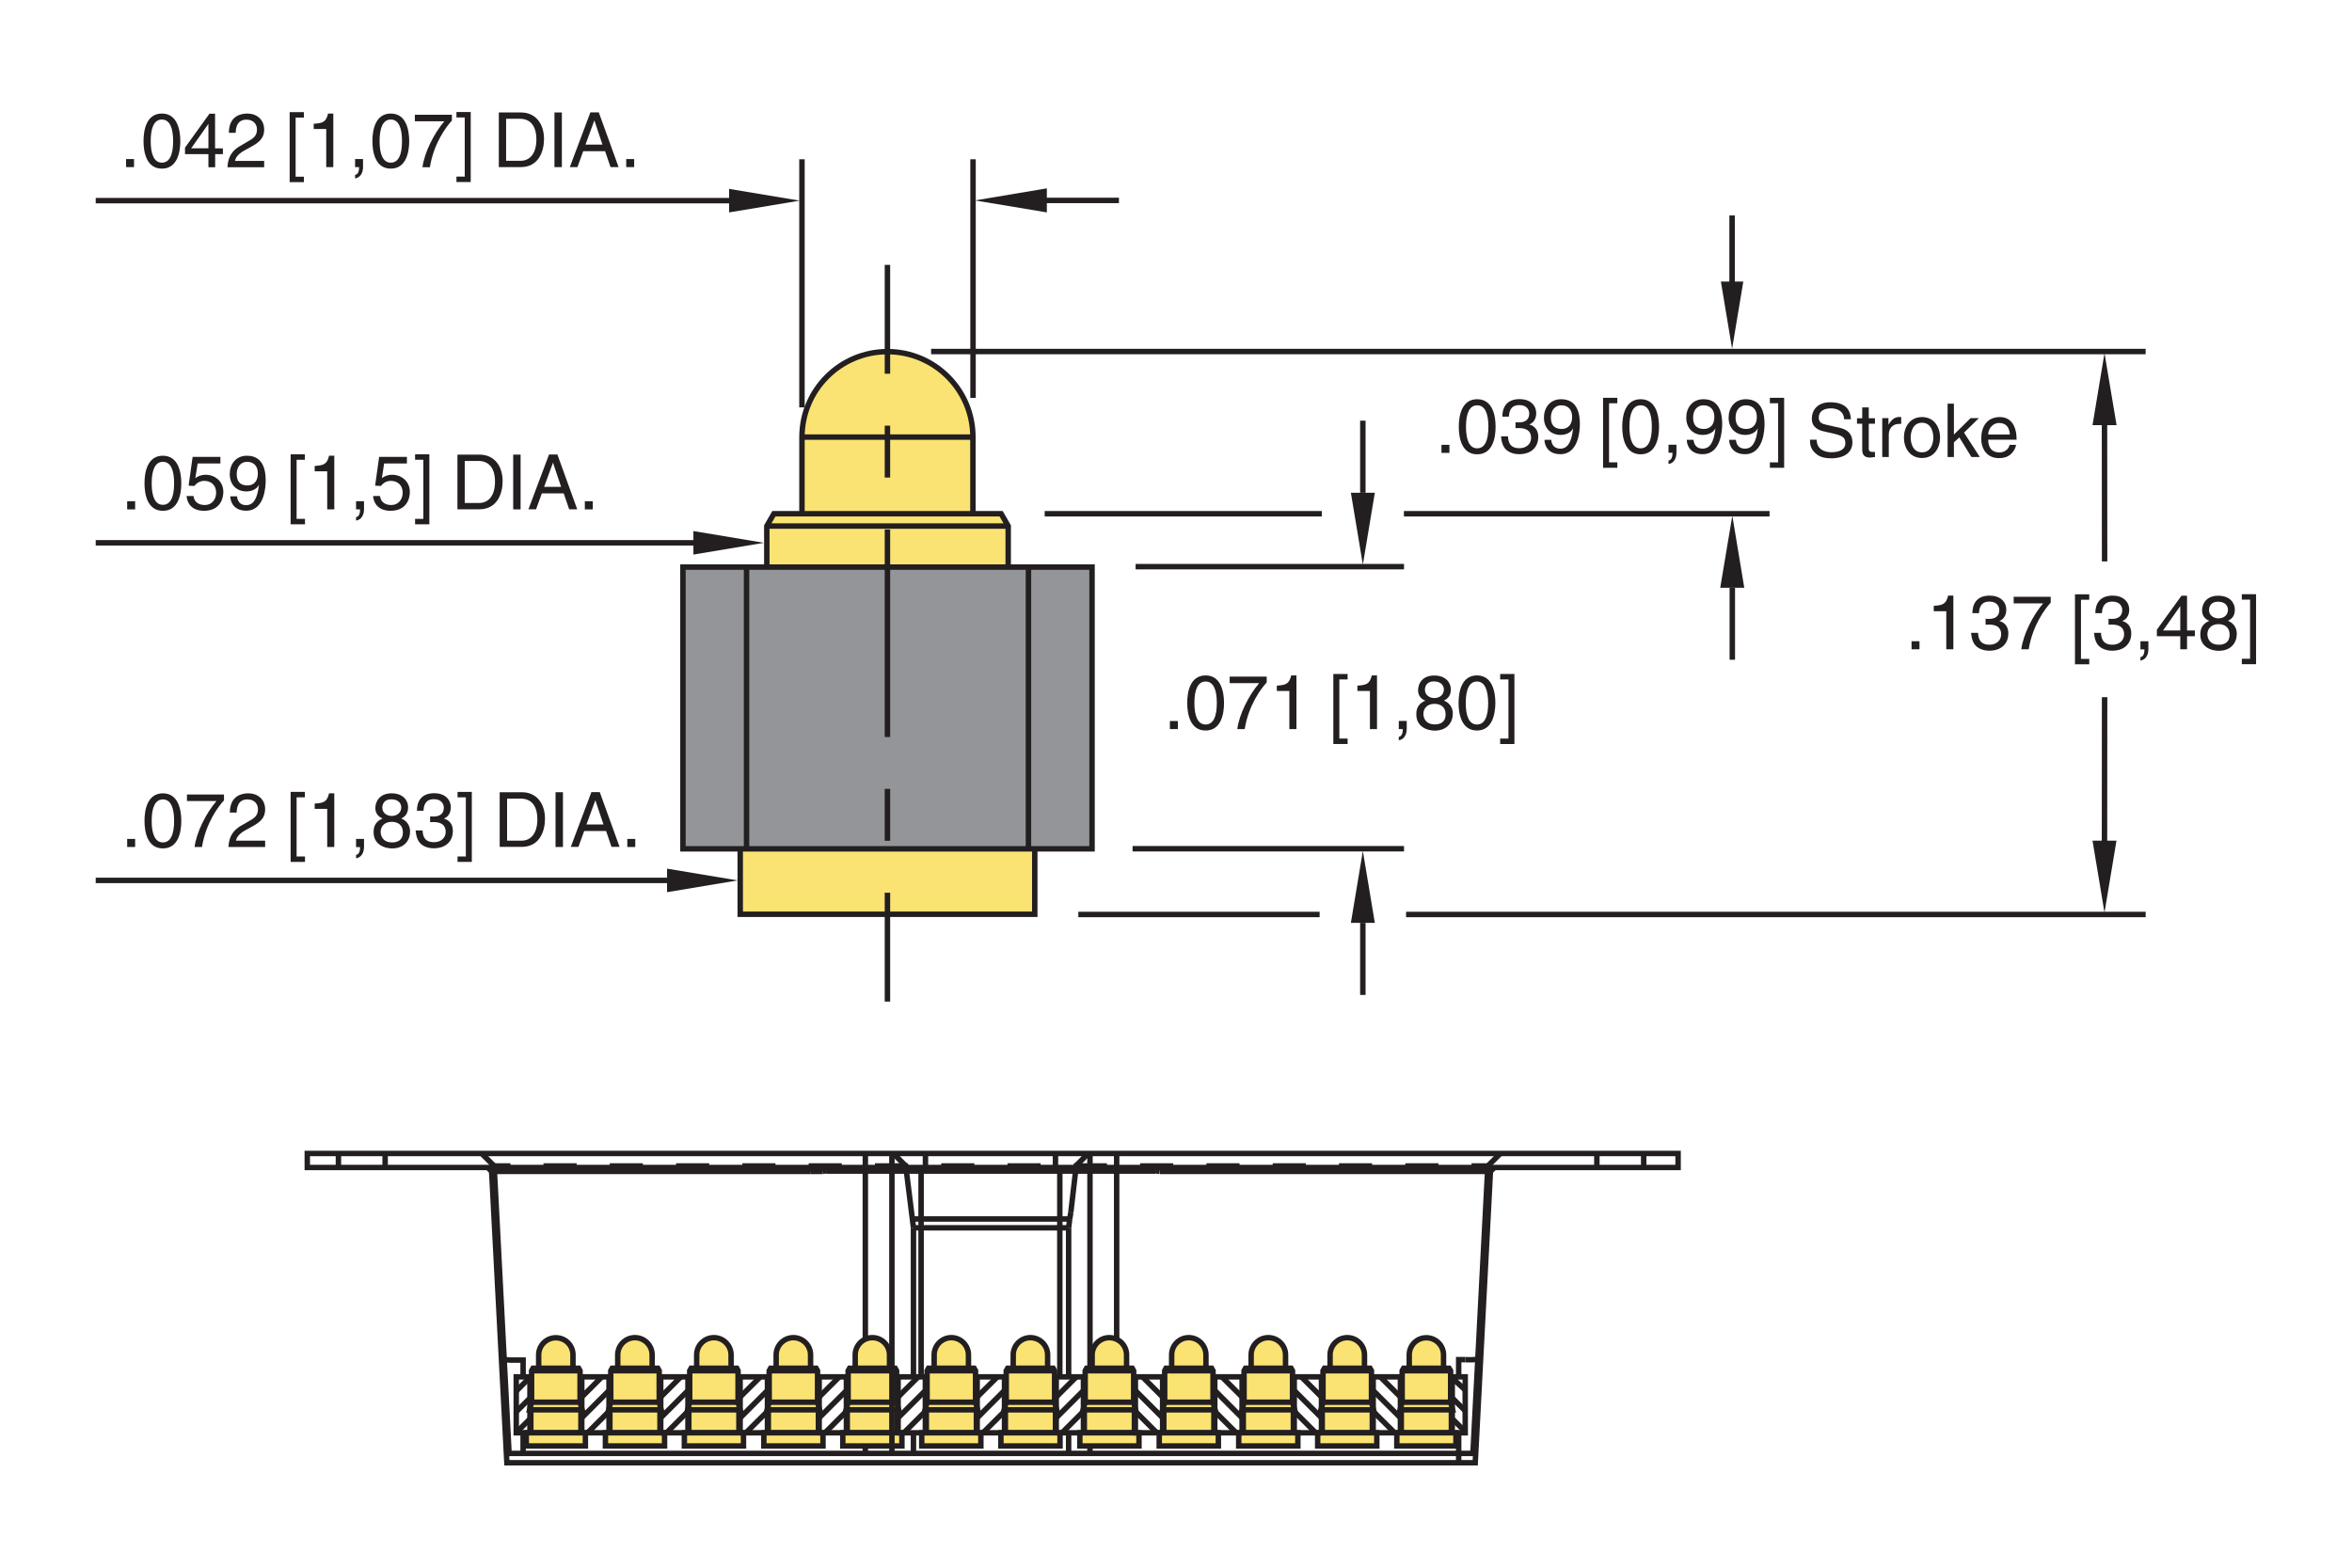 <?xml version="1.0" encoding="utf-8"?>
<!-- Generator: Adobe Illustrator 15.1.0, SVG Export Plug-In  -->
<!DOCTYPE svg PUBLIC "-//W3C//DTD SVG 1.1//EN" "http://www.w3.org/Graphics/SVG/1.1/DTD/svg11.dtd">
<svg version="1.1"
	 xmlns="http://www.w3.org/2000/svg" xmlns:xlink="http://www.w3.org/1999/xlink" xmlns:a="http://ns.adobe.com/AdobeSVGViewerExtensions/3.0/"
	 x="0px" y="0px" width="216px" height="144px" viewBox="-8.79 -9.34 216 144" style="enable-background:new -8.79 -9.34 216 144;"
	 xml:space="preserve">
<style type="text/css">
<![CDATA[
	.st0{fill:#939598;stroke:#231F20;stroke-width:0.5;stroke-miterlimit:500;}
	.st1{fill-rule:evenodd;clip-rule:evenodd;fill:none;stroke:#231F20;stroke-width:0.5;stroke-miterlimit:10;}
	.st2{font-size:7.002;}
	.st3{fill:#FAE373;stroke:#231F20;stroke-width:0.5;stroke-miterlimit:10;}
	.st4{fill:#231F20;}
	.st5{fill:none;stroke:#231F20;stroke-width:0.5;stroke-miterlimit:10;}
	.st6{font-size:6.826;}
	.st7{font-size:5;}
	.st8{font-size:7;}
	.st9{fill:none;stroke:#231F20;stroke-width:0.5;stroke-miterlimit:500;stroke-dasharray:19.068,4.767,4.767,4.767;}
	.st10{fill:none;stroke:#231F20;stroke-width:0.25;stroke-miterlimit:10;}
	.st11{fill:none;stroke:#231F20;stroke-width:0.5;stroke-miterlimit:500;stroke-dasharray:4.767,4.767;}
	.st12{font-size:5.601;}
	.st13{font-family:'Helvetica';}
	.st14{fill:none;stroke:#231F20;stroke-width:0.5;stroke-miterlimit:10;stroke-dasharray:1.427,0.713;}
	.st15{fill:none;stroke:#231F20;stroke-width:0.5;stroke-miterlimit:10;stroke-dasharray:3.044,3.044;}
	.st16{fill:none;stroke:#231F20;stroke-width:0.5;stroke-miterlimit:500;}
]]>
</style>
<defs>
</defs>
<path class="st5" d="M19.43,97.9c2.37,0,4.84,0,7.41,0c1.28,0,2.59,0,3.93,0c1.33,0,2.7,0,4.07,0c2.74,0,5.5,0,8.26,0
	c1.38,0,2.77,0,4.16,0c1.39,0,2.78,0,4.15,0c5.49,0,10.8,0,16.05,0c5.25,0,10.42,0,15.61,0c5.19,0,10.38,0,15.7,0
	c2.66,0,5.35,0,8.09,0s5.49,0,8.26,0c1.38,0,2.76,0,4.15,0c1.39,0,2.78,0,4.16,0c2.75,0,5.4,0,7.96,0c1.28,0,2.54,0,3.78,0
	s2.45,0,3.61,0c2.33,0,4.49,0,6.54,0v-1.29c-2.05,0-4.22,0-6.54,0c-1.16,0-2.37,0-3.61,0s-2.49,0-3.78,0c-2.56,0-5.22,0-7.96,0
	c-1.37,0-2.77,0-4.16,0c-1.39,0-2.77,0-4.15,0c-2.76,0-5.52,0-8.26,0s-5.43,0-8.09,0c-5.32,0-10.52,0-15.7,0
	c-5.19,0-10.36,0-15.61,0c-5.25,0-10.56,0-16.05,0c-1.37,0-2.76,0-4.15,0c-1.39,0-2.78,0-4.16,0c-2.77,0-5.52,0-8.26,0
	c-1.37,0-2.74,0-4.07,0c-1.33,0-2.64,0-3.93,0c-2.57,0-5.03,0-7.41,0V97.9z"/>
<line class="st5" x1="67.1" y1="98.23" x2="97.34" y2="98.23"/>
<line class="st5" x1="65.67" y1="98.26" x2="65.67" y2="97.9"/>
<line class="st5" x1="67.39" y1="97.9" x2="67.1" y2="98.19"/>
<path class="st5" d="M66.73,98.26c0.22-0.03,0.35-0.05,0.37-0.07"/>
<path class="st5" d="M65.67,98.26c0.04,0,0.09,0,0.13,0c0.04,0,0.09,0,0.13,0c0.04,0,0.09,0,0.13,0s0.08,0,0.13,0
	c0.04,0,0.08,0,0.12,0c0.04,0,0.08,0,0.11,0c0.04,0,0.07,0,0.11,0c0.03,0,0.07,0,0.1,0c0.03,0,0.06,0,0.09,0c0,0,0,0,0.01,0"/>
<line class="st5" x1="97.34" y1="98.19" x2="97.06" y2="97.9"/>
<line class="st5" x1="98.77" y1="97.9" x2="98.77" y2="98.26"/>
<path class="st5" d="M97.72,98.26C97.72,98.26,97.72,98.26,97.72,98.26c0.03,0,0.06,0,0.1,0s0.06,0,0.1,0c0.04,0,0.07,0,0.11,0
	c0.04,0,0.07,0,0.11,0c0.04,0,0.08,0,0.12,0c0.04,0,0.09,0,0.13,0c0.04,0,0.08,0,0.13,0c0.04,0,0.09,0,0.13,0c0.04,0,0.09,0,0.13,0"
	/>
<path class="st5" d="M97.34,98.19c0.02,0.02,0.15,0.04,0.37,0.07"/>
<line class="st5" x1="98.77" y1="98.26" x2="128.09" y2="98.26"/>
<line class="st5" x1="36.36" y1="98.26" x2="65.67" y2="98.26"/>
<path class="st5" d="M125.77,115.55c0.07,0,0.14,0.01,0.21,0.01c0.07,0,0.14,0,0.2,0c0.06,0,0.13,0,0.19,0
	c0.06,0,0.13-0.01,0.18-0.01c0.11-0.01,0.22-0.02,0.31-0.03c0.09-0.02,0.16-0.03,0.21-0.05c0.06-0.02,0.09-0.04,0.1-0.07
	c0-0.01,0-0.02,0.01-0.03"/>
<path class="st5" d="M38.67,115.58c-0.07,0.01-0.14,0.01-0.21,0.01c-0.07,0-0.14,0-0.2,0c-0.06,0-0.13,0-0.19,0s-0.12,0-0.18-0.01
	c-0.12-0.01-0.22-0.02-0.31-0.03c-0.09-0.01-0.16-0.03-0.22-0.05c-0.06-0.02-0.09-0.04-0.1-0.07c0-0.01-0.01-0.02-0.01-0.02"/>
<polyline class="st5" points="39.25,117.17 39.25,115.59 38.63,115.59 "/>
<line class="st5" x1="91.31" y1="124.16" x2="91.31" y2="96.61"/>
<polyline class="st5" points="36.36,98.26 37.76,125.02 126.69,125.02 127.19,115.37 128.09,98.2 "/>
<line class="st5" x1="35.44" y1="96.61" x2="36.59" y2="97.76"/>
<g>
	<g>
		<line class="st5" x1="127.85" y1="97.76" x2="126.35" y2="97.76"/>
		<line class="st15" x1="123.31" y1="97.76" x2="39.61" y2="97.76"/>
		<line class="st5" x1="38.09" y1="97.76" x2="36.59" y2="97.76"/>
	</g>
</g>
<polyline class="st5" points="36.59,97.76 37.96,124.16 126.48,124.16 127.85,97.76 129,96.61 "/>
<line class="st5" x1="137.86" y1="96.61" x2="137.86" y2="97.9"/>
<line class="st5" x1="142.16" y1="97.9" x2="142.16" y2="96.61"/>
<line class="st5" x1="22.29" y1="96.61" x2="22.29" y2="97.9"/>
<line class="st5" x1="26.58" y1="97.9" x2="26.58" y2="96.61"/>
<line class="st5" x1="36.36" y1="98.26" x2="36.01" y2="97.91"/>
<line class="st5" x1="128.09" y1="98.26" x2="128.46" y2="97.89"/>
<polyline class="st5" points="75.1,103.44 89.35,103.44 75.8,103.44 "/>
<line class="st5" x1="93.76" y1="114.17" x2="93.76" y2="96.61"/>
<line class="st5" x1="89.35" y1="117.13" x2="89.35" y2="103.44"/>
<line class="st5" x1="75.1" y1="103.44" x2="75.1" y2="117.14"/>
<line class="st5" x1="70.68" y1="96.61" x2="70.68" y2="124.16"/>
<line class="st5" x1="76.2" y1="96.61" x2="76.2" y2="97.72"/>
<line class="st5" x1="88.14" y1="96.61" x2="88.14" y2="97.72"/>
<line class="st5" x1="89.35" y1="102.63" x2="89.45" y2="102.63"/>
<line class="st5" x1="75" y1="102.63" x2="89.45" y2="102.63"/>
<polyline class="st5" points="89.55,102.03 90.05,97.72 91.15,96.61 "/>
<line class="st5" x1="89.45" y1="102.63" x2="89.55" y2="102.03"/>
<line class="st5" x1="89.35" y1="103.44" x2="89.45" y2="102.63"/>
<line class="st5" x1="88.54" y1="117.14" x2="88.54" y2="103.54"/>
<line class="st5" x1="75.8" y1="117.13" x2="75.8" y2="103.54"/>
<polyline class="st5" points="88.54,102.63 88.54,102.63 88.54,102.73 88.54,102.84 88.54,102.93 88.54,103.04 88.54,103.14 
	88.54,103.34 88.54,103.54 "/>
<polyline class="st5" points="75.8,103.54 75.8,103.34 75.8,103.14 75.8,103.04 75.8,102.93 75.8,102.84 75.8,102.73 75.8,102.63 
	"/>
<line class="st5" x1="88.54" y1="97.92" x2="88.54" y2="102.63"/>
<line class="st5" x1="75.8" y1="102.63" x2="75.8" y2="97.92"/>
<polyline class="st5" points="73.26,96.62 74.39,97.76 75.1,103.44 "/>
<polyline class="st5" points="44.64,122.27 44.64,117.13 47.14,117.13 47.14,122.27 44.64,122.27 "/>
<path class="st3" d="M43.83,116.34v-1.23c0-0.87-0.7-1.57-1.57-1.57c-0.87,0-1.58,0.71-1.58,1.57v1.23"/>
<rect x="38.62" y="117.13" class="st5" width="1.26" height="5.14"/>
<polyline class="st3" points="44.56,120.16 44.56,122.27 39.96,122.27 39.96,120.16 "/>
<polygon class="st3" points="44.67,120.16 39.85,120.16 40.03,119.46 40.03,116.57 40.16,116.34 44.35,116.34 44.35,116.34 
	44.48,116.57 44.48,119.46 "/>
<line class="st5" x1="40.03" y1="116.57" x2="44.48" y2="116.57"/>
<line class="st5" x1="40.03" y1="119.46" x2="44.48" y2="119.46"/>
<path class="st3" d="M51.1,116.34v-1.23c0-0.87-0.71-1.58-1.58-1.58c-0.87,0-1.58,0.71-1.58,1.58v1.23"/>
<polyline class="st3" points="51.82,120.16 51.82,122.27 47.22,122.27 47.22,120.16 "/>
<polygon class="st3" points="51.93,120.16 47.11,120.16 47.3,119.46 47.3,116.57 47.43,116.34 51.61,116.34 51.62,116.34 
	51.75,116.57 51.75,119.46 "/>
<line class="st5" x1="47.3" y1="116.57" x2="51.75" y2="116.57"/>
<line class="st5" x1="47.3" y1="119.46" x2="51.75" y2="119.46"/>
<line class="st5" x1="38.61" y1="122.26" x2="39.88" y2="121"/>
<line class="st5" x1="45.14" y1="122.3" x2="47.11" y2="120.33"/>
<rect x="39.54" y="122.27" class="st3" width="5.43" height="1.21"/>
<rect x="46.81" y="122.27" class="st3" width="5.43" height="1.21"/>
<line class="st5" x1="44.66" y1="120.87" x2="47.15" y2="118.38"/>
<line class="st5" x1="44.64" y1="118.98" x2="46.49" y2="117.13"/>
<polyline class="st5" points="51.89,122.27 51.89,117.13 54.39,117.13 54.39,122.27 51.89,122.27 "/>
<path class="st3" d="M58.35,116.34v-1.23c0-0.87-0.71-1.58-1.58-1.58c-0.87,0-1.58,0.71-1.58,1.58v1.23"/>
<polyline class="st3" points="59.07,120.16 59.07,122.27 54.47,122.27 54.47,120.16 "/>
<polygon class="st3" points="59.18,120.16 54.36,120.16 54.55,119.46 54.55,116.57 54.68,116.34 58.86,116.34 58.87,116.34 
	58.99,116.57 58.99,119.46 "/>
<line class="st5" x1="54.55" y1="116.57" x2="58.99" y2="116.57"/>
<line class="st5" x1="54.55" y1="119.46" x2="58.99" y2="119.46"/>
<line class="st5" x1="52.43" y1="122.26" x2="54.39" y2="120.3"/>
<rect x="54.06" y="122.27" class="st3" width="5.43" height="1.21"/>
<line class="st5" x1="51.9" y1="120.88" x2="54.4" y2="118.38"/>
<line class="st5" x1="51.89" y1="118.98" x2="53.74" y2="117.13"/>
<polyline class="st5" points="59.18,122.27 59.18,117.13 61.69,117.13 61.69,122.27 59.18,122.27 "/>
<path class="st3" d="M65.65,116.34v-1.23c0-0.87-0.71-1.58-1.58-1.58c-0.87,0-1.58,0.71-1.58,1.58v1.23"/>
<polyline class="st3" points="66.37,120.16 66.37,122.27 61.77,122.27 61.77,120.16 "/>
<polygon class="st3" points="66.48,120.16 61.66,120.16 61.85,119.46 61.85,116.57 61.98,116.34 66.16,116.34 66.16,116.34 
	66.29,116.57 66.29,119.46 "/>
<line class="st5" x1="61.85" y1="116.57" x2="66.29" y2="116.57"/>
<line class="st5" x1="61.85" y1="119.46" x2="66.29" y2="119.46"/>
<line class="st5" x1="59.72" y1="122.26" x2="61.69" y2="120.3"/>
<rect x="61.36" y="122.27" class="st3" width="5.43" height="1.21"/>
<line class="st5" x1="59.2" y1="120.88" x2="61.69" y2="118.38"/>
<line class="st5" x1="59.18" y1="118.98" x2="61.04" y2="117.13"/>
<polyline class="st5" points="66.44,122.27 66.44,117.13 68.94,117.13 68.94,122.27 66.44,122.27 "/>
<path class="st3" d="M72.9,116.34v-1.23c0-0.87-0.7-1.58-1.57-1.58c-0.87,0-1.58,0.71-1.58,1.58v1.23"/>
<polyline class="st3" points="73.62,120.16 73.62,122.27 69.02,122.27 69.02,120.16 "/>
<polygon class="st3" points="73.74,120.16 68.91,120.16 69.1,119.46 69.1,116.57 69.23,116.34 73.41,116.34 73.42,116.34 
	73.55,116.57 73.55,119.46 "/>
<line class="st5" x1="69.1" y1="116.57" x2="73.55" y2="116.57"/>
<line class="st5" x1="69.1" y1="119.46" x2="73.55" y2="119.46"/>
<line class="st5" x1="66.98" y1="122.26" x2="68.94" y2="120.3"/>
<rect x="68.61" y="122.27" class="st3" width="5.43" height="1.21"/>
<line class="st5" x1="66.45" y1="120.88" x2="68.95" y2="118.38"/>
<line class="st5" x1="66.44" y1="118.98" x2="68.29" y2="117.13"/>
<polyline class="st5" points="73.69,122.27 73.69,117.13 76.19,117.13 76.19,122.27 73.69,122.27 "/>
<path class="st3" d="M80.15,116.34v-1.23c0-0.87-0.71-1.58-1.57-1.58c-0.87,0-1.58,0.71-1.58,1.58v1.23"/>
<polyline class="st3" points="80.88,120.16 80.88,122.27 76.28,122.27 76.28,120.16 "/>
<polygon class="st3" points="80.99,120.16 76.17,120.16 76.35,119.46 76.35,116.57 76.48,116.34 80.67,116.34 80.67,116.34 
	80.8,116.57 80.8,119.46 "/>
<line class="st5" x1="76.35" y1="116.57" x2="80.8" y2="116.57"/>
<line class="st5" x1="76.35" y1="119.46" x2="80.8" y2="119.46"/>
<line class="st5" x1="74.23" y1="122.26" x2="76.19" y2="120.3"/>
<rect x="75.86" y="122.27" class="st3" width="5.43" height="1.21"/>
<line class="st5" x1="73.7" y1="120.88" x2="76.2" y2="118.38"/>
<line class="st5" x1="73.69" y1="118.98" x2="75.54" y2="117.13"/>
<polyline class="st5" points="80.95,122.27 80.95,117.13 83.46,117.13 83.46,122.27 80.95,122.27 "/>
<path class="st3" d="M87.42,116.34v-1.23c0-0.87-0.71-1.58-1.58-1.58c-0.87,0-1.58,0.71-1.58,1.58v1.23"/>
<polyline class="st3" points="88.14,120.16 88.14,122.27 83.54,122.27 83.54,120.16 "/>
<polygon class="st3" points="88.25,120.16 83.43,120.16 83.62,119.46 83.62,116.57 83.75,116.34 87.93,116.34 87.93,116.34 
	88.06,116.57 88.06,119.46 "/>
<line class="st5" x1="83.62" y1="116.57" x2="88.06" y2="116.57"/>
<line class="st5" x1="83.62" y1="119.46" x2="88.06" y2="119.46"/>
<line class="st5" x1="81.49" y1="122.26" x2="83.46" y2="120.3"/>
<rect x="83.13" y="122.27" class="st3" width="5.43" height="1.21"/>
<line class="st5" x1="80.97" y1="120.88" x2="83.46" y2="118.38"/>
<line class="st5" x1="80.95" y1="118.98" x2="82.81" y2="117.13"/>
<polyline class="st5" points="88.21,122.27 88.21,117.13 90.71,117.13 90.71,122.27 88.21,122.27 "/>
<path class="st3" d="M94.67,116.34v-1.23c0-0.87-0.71-1.58-1.58-1.58c-0.87,0-1.58,0.71-1.58,1.58v1.23"/>
<polyline class="st3" points="95.39,120.16 95.39,122.27 90.79,122.27 90.79,120.16 "/>
<polygon class="st3" points="95.5,120.16 90.68,120.16 90.87,119.46 90.87,116.57 91,116.34 95.18,116.34 95.19,116.34 
	95.32,116.57 95.32,119.46 "/>
<line class="st5" x1="90.87" y1="116.57" x2="95.32" y2="116.57"/>
<line class="st5" x1="90.87" y1="119.46" x2="95.32" y2="119.46"/>
<line class="st5" x1="88.75" y1="122.26" x2="90.71" y2="120.3"/>
<rect x="90.38" y="122.27" class="st3" width="5.43" height="1.21"/>
<line class="st5" x1="88.22" y1="120.88" x2="90.72" y2="118.38"/>
<line class="st5" x1="88.21" y1="118.98" x2="90.06" y2="117.13"/>
<polyline class="st5" points="119.82,122.27 119.82,117.13 117.32,117.13 117.32,122.27 119.82,122.27 "/>
<path class="st3" d="M120.63,116.34v-1.23c0-0.87,0.7-1.57,1.57-1.57c0.87,0,1.58,0.71,1.58,1.57v1.23"/>
<rect x="124.58" y="117.13" class="st5" width="1.19" height="5.14"/>
<polyline class="st3" points="119.9,120.16 119.9,122.27 124.5,122.27 124.5,120.16 "/>
<polygon class="st3" points="119.79,120.16 124.61,120.16 124.43,119.46 124.43,116.57 124.29,116.34 120.11,116.34 120.11,116.34 
	119.98,116.57 119.98,119.46 "/>
<line class="st5" x1="124.43" y1="116.57" x2="119.98" y2="116.57"/>
<line class="st5" x1="124.43" y1="119.46" x2="119.98" y2="119.46"/>
<path class="st3" d="M113.36,116.34v-1.23c0-0.87,0.71-1.58,1.58-1.58c0.87,0,1.58,0.71,1.58,1.58v1.23"/>
<polyline class="st3" points="112.64,120.16 112.64,122.27 117.24,122.27 117.24,120.16 "/>
<polygon class="st3" points="112.52,120.16 117.35,120.16 117.16,119.46 117.16,116.57 117.03,116.34 112.85,116.34 112.84,116.34 
	112.71,116.57 112.71,119.46 "/>
<line class="st5" x1="117.16" y1="116.57" x2="112.71" y2="116.57"/>
<line class="st5" x1="117.16" y1="119.46" x2="112.71" y2="119.46"/>
<line class="st5" x1="125.77" y1="122.16" x2="124.58" y2="120.98"/>
<line class="st5" x1="119.32" y1="122.3" x2="117.34" y2="120.33"/>
<rect x="119.49" y="122.27" class="st3" width="5.43" height="1.21"/>
<rect x="112.22" y="122.27" class="st3" width="5.43" height="1.21"/>
<line class="st5" x1="119.8" y1="120.87" x2="117.31" y2="118.38"/>
<line class="st5" x1="119.82" y1="118.98" x2="117.97" y2="117.13"/>
<polyline class="st5" points="112.57,122.27 112.57,117.13 110.07,117.13 110.07,122.27 112.57,122.27 "/>
<path class="st3" d="M106.11,116.34v-1.23c0-0.87,0.71-1.58,1.58-1.58c0.87,0,1.58,0.71,1.58,1.58v1.23"/>
<polyline class="st3" points="105.39,120.16 105.39,122.27 109.99,122.27 109.99,120.16 "/>
<polygon class="st3" points="105.28,120.16 110.1,120.16 109.91,119.46 109.91,116.57 109.78,116.34 105.6,116.34 105.59,116.34 
	105.46,116.57 105.46,119.46 "/>
<line class="st5" x1="109.91" y1="116.57" x2="105.46" y2="116.57"/>
<line class="st5" x1="109.91" y1="119.46" x2="105.46" y2="119.46"/>
<line class="st5" x1="112.03" y1="122.26" x2="110.07" y2="120.3"/>
<rect x="104.97" y="122.27" class="st3" width="5.43" height="1.21"/>
<line class="st5" x1="112.56" y1="120.88" x2="110.06" y2="118.38"/>
<line class="st5" x1="112.57" y1="118.98" x2="110.72" y2="117.13"/>
<polyline class="st5" points="105.28,122.27 105.28,117.13 102.77,117.13 102.77,122.27 105.28,122.27 "/>
<path class="st3" d="M98.81,116.34v-1.23c0-0.87,0.7-1.58,1.57-1.58c0.87,0,1.58,0.71,1.58,1.58v1.23"/>
<polyline class="st3" points="98.09,120.16 98.09,122.27 102.69,122.27 102.69,120.16 "/>
<polygon class="st3" points="97.98,120.16 102.8,120.16 102.61,119.46 102.61,116.57 102.48,116.34 98.3,116.34 98.29,116.34 
	98.17,116.57 98.17,119.46 "/>
<line class="st5" x1="102.61" y1="116.57" x2="98.17" y2="116.57"/>
<line class="st5" x1="102.61" y1="119.46" x2="98.17" y2="119.46"/>
<line class="st5" x1="104.73" y1="122.26" x2="102.77" y2="120.3"/>
<rect x="97.67" y="122.27" class="st3" width="5.43" height="1.21"/>
<line class="st5" x1="105.26" y1="120.88" x2="102.77" y2="118.38"/>
<line class="st5" x1="105.28" y1="118.98" x2="103.42" y2="117.13"/>
<polyline class="st5" points="97.98,122.27 97.98,117.13 95.48,117.13 95.48,122.27 97.98,122.27 "/>
<line class="st5" x1="97.44" y1="122.26" x2="95.48" y2="120.3"/>
<line class="st5" x1="97.97" y1="120.88" x2="95.47" y2="118.38"/>
<line class="st5" x1="97.98" y1="118.98" x2="96.13" y2="117.13"/>
<line class="st5" x1="125.77" y1="120.25" x2="124.58" y2="119.07"/>
<line class="st5" x1="125.77" y1="118.34" x2="124.58" y2="117.24"/>
<line class="st5" x1="38.63" y1="120.33" x2="39.88" y2="119.09"/>
<line class="st5" x1="38.65" y1="118.41" x2="39.9" y2="117.15"/>
<line class="st5" x1="75.1" y1="122.32" x2="75.1" y2="124.16"/>
<line class="st5" x1="89.35" y1="122.26" x2="89.35" y2="124.16"/>
<line class="st5" x1="39.25" y1="122.26" x2="39.25" y2="124.16"/>
<line class="st5" x1="125.17" y1="125.02" x2="125.17" y2="122.3"/>
<polyline class="st5" points="125.77,115.55 125.17,115.55 125.17,117.13 "/>
<line class="st5" x1="73.12" y1="124.17" x2="73.12" y2="96.62"/>
<path class="st3" d="M64.86,37.85v-7.04c0-4.34,3.52-7.85,7.85-7.85c4.34,0,7.85,3.52,7.85,7.85v7.04"/>
<polyline class="st3" points="86.24,68.62 86.24,74.64 59.19,74.64 59.19,68.62 "/>
<polyline class="st3" points="61.63,42.75 61.63,38.98 62.28,37.85 83.15,37.85 83.8,38.98 83.8,42.75 "/>
<line class="st5" x1="80.57" y1="30.81" x2="64.86" y2="30.81"/>
<line class="st5" x1="83.8" y1="38.98" x2="61.63" y2="38.98"/>
<polygon class="st4" points="87.35,7.96 87.35,10.17 80.74,9.07 "/>
<line class="st5" x1="86.67" y1="9.07" x2="93.97" y2="9.07"/>
<line class="st5" x1="116.37" y1="35.92" x2="116.37" y2="29.3"/>
<polygon class="st4" points="115.27,35.92 117.47,35.92 116.37,42.53 "/>
<line class="st5" x1="116.37" y1="75.43" x2="116.37" y2="82.05"/>
<polygon class="st4" points="115.27,75.43 117.47,75.43 116.37,68.82 "/>
<line class="st5" x1="150.3" y1="44.65" x2="150.3" y2="51.26"/>
<polygon class="st4" points="149.19,44.65 151.4,44.65 150.3,38.03 "/>
<polygon class="st4" points="183.38,29.71 185.59,29.71 184.48,23.09 "/>
<polygon class="st4" points="183.38,67.88 185.58,67.88 184.48,74.49 "/>
<line class="st5" x1="184.49" y1="54.7" x2="184.48" y2="68.21"/>
<line class="st5" x1="184.48" y1="29.03" x2="184.49" y2="42.23"/>
<line class="st5" x1="64.86" y1="28.08" x2="64.86" y2="5.29"/>
<line class="st5" x1="80.57" y1="27.21" x2="80.57" y2="5.29"/>
<line class="st5" x1="76.72" y1="22.95" x2="188.26" y2="22.95"/>
<line class="st5" x1="120.14" y1="37.85" x2="153.72" y2="37.85"/>
<line class="st5" x1="87.15" y1="37.85" x2="112.6" y2="37.85"/>
<line class="st5" x1="95.5" y1="42.71" x2="120.15" y2="42.71"/>
<line class="st5" x1="120.34" y1="74.66" x2="188.26" y2="74.66"/>
<line class="st5" x1="90.24" y1="74.66" x2="112.4" y2="74.66"/>
<line class="st16" x1="95.22" y1="68.62" x2="120.15" y2="68.62"/>
<rect x="53.93" y="42.75" class="st0" width="37.57" height="25.88"/>
<g>
	<g>
		<line class="st16" x1="72.71" y1="82.66" x2="72.71" y2="72.66"/>
		<line class="st11" x1="72.71" y1="67.89" x2="72.71" y2="60.74"/>
		<line class="st9" x1="72.71" y1="58.36" x2="72.71" y2="27.37"/>
		<line class="st16" x1="72.71" y1="24.99" x2="72.71" y2="14.99"/>
	</g>
</g>
<line class="st5" x1="85.66" y1="68.59" x2="85.66" y2="42.71"/>
<line class="st5" x1="59.77" y1="68.62" x2="59.77" y2="42.75"/>
<line class="st5" x1="52.56" y1="71.53" x2="0" y2="71.53"/>
<polygon class="st4" points="52.47,70.45 52.47,72.61 58.95,71.53 "/>
<g>
	<path class="st4" d="M3.62,68.46H2.89v-0.74h0.73V68.46z"/>
	<path class="st4" d="M6.17,68.59c-1.42,0-1.69-1.51-1.69-2.53c0-1.02,0.27-2.53,1.69-2.53c1.41,0,1.69,1.51,1.69,2.53
		C7.86,67.08,7.59,68.59,6.17,68.59z M6.17,64.09c-0.71,0-1.03,0.74-1.03,1.97c0,1.23,0.32,1.98,1.03,1.98
		c0.71,0,1.03-0.74,1.03-1.98C7.2,64.83,6.88,64.09,6.17,64.09z"/>
	<path class="st4" d="M8.38,63.64h3.4v0.54c-0.49,0.51-1.67,2.08-2.02,4.28H9.08c0.17-1.35,1.06-3.12,2.01-4.22H8.38V63.64z"/>
	<path class="st4" d="M12.32,65.3c0-1.6,1.17-1.77,1.7-1.77c0.85,0,1.54,0.55,1.54,1.47c0,0.88-0.58,1.25-1.32,1.65l-0.51,0.28
		c-0.67,0.37-0.82,0.76-0.85,0.95h2.68v0.58h-3.37c0.04-1.02,0.5-1.57,1.16-1.96L14,66.13c0.52-0.3,0.9-0.5,0.9-1.15
		c0-0.39-0.25-0.89-0.97-0.89c-0.93,0-0.97,0.87-0.99,1.21H12.32z"/>
	<path class="st4" d="M18.46,69.33h0.76v0.5H17.9V63.4h1.31v0.5h-0.76V69.33z"/>
	<path class="st4" d="M21.92,68.46h-0.66v-3.5h-1.15v-0.49c0.8-0.05,1.13-0.13,1.32-0.94h0.48V68.46z"/>
	<path class="st4" d="M23.91,67.72h0.73v0.69c0,0.95-0.59,1.06-0.73,1.09v-0.32c0.29-0.03,0.37-0.38,0.37-0.71h-0.37V67.72z"/>
	<path class="st4" d="M28.06,65.84c0.67,0.28,0.81,0.83,0.81,1.2c0,0.79-0.5,1.55-1.67,1.55c-0.27,0-0.79-0.07-1.18-0.38
		c-0.5-0.4-0.5-0.93-0.5-1.17c0-0.6,0.32-0.99,0.83-1.2c-0.42-0.16-0.67-0.5-0.67-0.96c0-0.51,0.32-1.35,1.49-1.35
		c1.09,0,1.52,0.69,1.52,1.27C28.69,65.51,28.28,65.73,28.06,65.84z M26.17,67.06c0,0.39,0.2,0.98,1.05,0.98
		c0.45,0,0.99-0.16,0.99-0.93c0-0.67-0.46-0.96-1.02-0.96C26.49,66.15,26.17,66.6,26.17,67.06z M28.06,64.82
		c0-0.3-0.2-0.74-0.92-0.74c-0.66,0-0.82,0.46-0.82,0.77c0,0.47,0.41,0.76,0.86,0.76C27.71,65.61,28.06,65.27,28.06,64.82z"/>
	<path class="st4" d="M30.71,65.65c0.1,0.01,0.22,0.01,0.32,0.01c0.48,0,0.94-0.19,0.94-0.81c0-0.29-0.18-0.78-0.91-0.78
		c-0.88,0-0.93,0.71-0.96,1.06h-0.6c0-0.72,0.29-1.61,1.59-1.61c0.95,0,1.52,0.55,1.52,1.3c0,0.63-0.36,0.93-0.63,1.02v0.01
		c0.48,0.15,0.82,0.49,0.82,1.15c0,0.81-0.52,1.58-1.77,1.58c-0.36,0-0.67-0.09-0.91-0.22c-0.55-0.29-0.69-0.86-0.74-1.42h0.64
		c0.02,0.46,0.13,1.08,1.05,1.08c0.63,0,1.07-0.39,1.07-0.95c0-0.83-0.73-0.9-1.15-0.9c-0.09,0-0.19,0.01-0.28,0.01V65.65z"/>
	<path class="st4" d="M33.99,63.9h-0.76v-0.5h1.31v6.43h-1.31v-0.5h0.76V63.9z"/>
	<path class="st4" d="M37.1,63.43h2.04c1.31,0,2.12,0.99,2.12,2.44c0,1.13-0.49,2.58-2.14,2.58H37.1V63.43z M37.78,67.88h1.32
		c0.88,0,1.46-0.69,1.46-1.96s-0.58-1.9-1.51-1.9h-1.27V67.88z"/>
	<path class="st4" d="M42.91,68.46h-0.68v-5.03h0.68V68.46z"/>
	<path class="st4" d="M44.86,66.99l-0.53,1.46h-0.7l1.89-5.03h0.77l1.82,5.03h-0.74l-0.5-1.46H44.86z M46.63,66.39l-0.74-2.21h-0.01
		l-0.81,2.21H46.63z"/>
	<path class="st4" d="M49.55,68.46h-0.73v-0.74h0.73V68.46z"/>
</g>
<line class="st5" x1="54.98" y1="40.52" x2="0" y2="40.52"/>
<polygon class="st4" points="54.89,39.44 54.89,41.6 61.37,40.52 "/>
<g>
	<path class="st4" d="M3.62,37.45H2.89V36.7h0.73V37.45z"/>
	<path class="st4" d="M6.17,37.58c-1.42,0-1.69-1.51-1.69-2.53c0-1.02,0.27-2.53,1.69-2.53c1.41,0,1.69,1.51,1.69,2.53
		C7.86,36.07,7.59,37.58,6.17,37.58z M6.17,33.08c-0.71,0-1.03,0.74-1.03,1.97c0,1.23,0.32,1.98,1.03,1.98
		c0.71,0,1.03-0.74,1.03-1.98C7.2,33.82,6.88,33.08,6.17,33.08z"/>
	<path class="st4" d="M9.15,34.58c0.21-0.16,0.51-0.31,0.95-0.31c0.8,0,1.62,0.56,1.62,1.58c0,0.55-0.25,1.73-1.79,1.73
		c-0.64,0-1.47-0.26-1.59-1.36h0.64c0.06,0.57,0.49,0.83,1.04,0.83c0.64,0,1.04-0.51,1.04-1.13c0-0.71-0.48-1.09-1.09-1.09
		c-0.36,0-0.68,0.17-0.91,0.47l-0.53-0.03l0.37-2.64h2.55v0.6H9.36L9.15,34.58z"/>
	<path class="st4" d="M12.31,34.21c0-0.9,0.55-1.69,1.58-1.69c1.57,0,1.72,1.48,1.72,2.28c0,0.53-0.09,2.77-1.79,2.77
		c-1.16,0-1.46-0.84-1.46-1.32h0.62c0.04,0.5,0.33,0.81,0.83,0.81c0.67,0,1.03-0.57,1.18-1.84l-0.01-0.01
		c-0.18,0.38-0.67,0.59-1.13,0.59C12.94,35.8,12.31,35.19,12.31,34.21z M14.89,34.13c0-0.56-0.29-1.05-0.99-1.05
		c-0.57,0-0.95,0.45-0.95,1.11c0,0.95,0.59,1.06,1,1.06C14.27,35.25,14.89,35.1,14.89,34.13z"/>
	<path class="st4" d="M18.46,38.32h0.76v0.5H17.9v-6.43h1.31v0.5h-0.76V38.32z"/>
	<path class="st4" d="M21.92,37.45h-0.66v-3.5h-1.15v-0.49c0.8-0.06,1.13-0.13,1.32-0.94h0.48V37.45z"/>
	<path class="st4" d="M23.91,36.7h0.73v0.69c0,0.95-0.59,1.06-0.73,1.09v-0.32c0.29-0.03,0.37-0.38,0.37-0.71h-0.37V36.7z"/>
	<path class="st4" d="M26.28,34.58c0.21-0.16,0.51-0.31,0.95-0.31c0.8,0,1.62,0.56,1.62,1.58c0,0.55-0.25,1.73-1.79,1.73
		c-0.64,0-1.47-0.26-1.59-1.36h0.64c0.06,0.57,0.49,0.83,1.04,0.83c0.64,0,1.04-0.51,1.04-1.13c0-0.71-0.48-1.09-1.09-1.09
		c-0.36,0-0.68,0.17-0.91,0.47l-0.53-0.03l0.37-2.64h2.55v0.6h-2.09L26.28,34.58z"/>
	<path class="st4" d="M30.09,32.89h-0.76v-0.5h1.31v6.43h-1.31v-0.5h0.76V32.89z"/>
	<path class="st4" d="M33.21,32.42h2.04c1.31,0,2.12,0.99,2.12,2.44c0,1.13-0.49,2.58-2.14,2.58h-2.01V32.42z M33.89,36.86h1.32
		c0.88,0,1.46-0.69,1.46-1.96S36.08,33,35.16,33h-1.27V36.86z"/>
	<path class="st4" d="M39.02,37.45h-0.68v-5.03h0.68V37.45z"/>
	<path class="st4" d="M40.97,35.98l-0.53,1.46h-0.7l1.89-5.03h0.77l1.82,5.03h-0.74l-0.5-1.46H40.97z M42.74,35.38L42,33.17h-0.01
		l-0.81,2.21H42.74z"/>
	<path class="st4" d="M45.65,37.45h-0.73V36.7h0.73V37.45z"/>
</g>
<line class="st5" x1="58.25" y1="9.09" x2="0" y2="9.09"/>
<polygon class="st4" points="58.17,8.01 58.17,10.17 64.65,9.09 "/>
<g>
	<path class="st4" d="M3.52,6.01H2.79V5.27h0.73V6.01z"/>
	<path class="st4" d="M6.08,6.15c-1.42,0-1.69-1.51-1.69-2.53c0-1.02,0.27-2.53,1.69-2.53c1.41,0,1.69,1.51,1.69,2.53
		C7.77,4.64,7.49,6.15,6.08,6.15z M6.08,1.64c-0.71,0-1.03,0.74-1.03,1.98c0,1.23,0.32,1.98,1.03,1.98c0.71,0,1.03-0.74,1.03-1.98
		C7.11,2.39,6.79,1.64,6.08,1.64z"/>
	<path class="st4" d="M10.97,4.82v1.2h-0.62v-1.2H8.2v-0.6l2.25-3.12h0.51v3.19h0.72v0.53H10.97z M8.77,4.28h1.58V2.05h-0.01
		L8.77,4.28z"/>
	<path class="st4" d="M12.23,2.86c0-1.6,1.17-1.77,1.7-1.77c0.85,0,1.54,0.55,1.54,1.47c0,0.88-0.58,1.25-1.32,1.65l-0.51,0.28
		c-0.67,0.37-0.82,0.76-0.85,0.95h2.68v0.58H12.1c0.04-1.02,0.5-1.57,1.16-1.95l0.65-0.38c0.52-0.3,0.9-0.5,0.9-1.15
		c0-0.39-0.25-0.89-0.97-0.89c-0.93,0-0.97,0.87-0.99,1.21H12.23z"/>
	<path class="st4" d="M18.36,6.89h0.76v0.5h-1.31V0.96h1.31v0.5h-0.76V6.89z"/>
	<path class="st4" d="M21.83,6.01h-0.66v-3.5h-1.15V2.03c0.8-0.06,1.13-0.13,1.32-0.94h0.48V6.01z"/>
	<path class="st4" d="M23.82,5.27h0.73v0.69c0,0.95-0.59,1.06-0.73,1.09V6.72c0.29-0.03,0.37-0.38,0.37-0.71h-0.37V5.27z"/>
	<path class="st4" d="M27.1,6.15c-1.42,0-1.69-1.51-1.69-2.53c0-1.02,0.27-2.53,1.69-2.53c1.41,0,1.69,1.51,1.69,2.53
		C28.79,4.64,28.51,6.15,27.1,6.15z M27.1,1.64c-0.71,0-1.03,0.74-1.03,1.98c0,1.23,0.32,1.98,1.03,1.98c0.71,0,1.03-0.74,1.03-1.98
		C28.13,2.39,27.81,1.64,27.1,1.64z"/>
	<path class="st4" d="M29.31,1.2h3.4v0.54c-0.49,0.51-1.67,2.08-2.02,4.28h-0.68c0.17-1.35,1.06-3.12,2.01-4.22h-2.71V1.2z"/>
	<path class="st4" d="M33.89,1.45h-0.76v-0.5h1.31v6.43h-1.31v-0.5h0.76V1.45z"/>
	<path class="st4" d="M37.01,0.99h2.04c1.31,0,2.12,0.99,2.12,2.44c0,1.13-0.49,2.58-2.14,2.58h-2.01V0.99z M37.69,5.43h1.32
		c0.88,0,1.46-0.69,1.46-1.96s-0.58-1.9-1.51-1.9h-1.27V5.43z"/>
	<path class="st4" d="M42.81,6.01h-0.68V0.99h0.68V6.01z"/>
	<path class="st4" d="M44.77,4.55l-0.53,1.46h-0.7l1.89-5.03h0.77l1.82,5.03h-0.74l-0.5-1.46H44.77z M46.54,3.95L45.8,1.73h-0.01
		l-0.81,2.21H46.54z"/>
	<path class="st4" d="M49.45,6.01h-0.73V5.27h0.73V6.01z"/>
</g>
<g>
	<path class="st4" d="M167.49,50.3h-0.73v-0.74h0.73V50.3z"/>
	<path class="st4" d="M170.61,50.3h-0.66v-3.5h-1.15v-0.49c0.8-0.06,1.13-0.13,1.32-0.94h0.48V50.3z"/>
	<path class="st4" d="M173.56,47.5c0.1,0.01,0.22,0.01,0.32,0.01c0.48,0,0.94-0.19,0.94-0.81c0-0.29-0.17-0.78-0.91-0.78
		c-0.88,0-0.93,0.71-0.96,1.06h-0.6c0-0.72,0.29-1.61,1.59-1.61c0.95,0,1.52,0.55,1.52,1.3c0,0.63-0.36,0.93-0.63,1.02v0.01
		c0.48,0.15,0.82,0.49,0.82,1.15c0,0.81-0.52,1.58-1.77,1.58c-0.36,0-0.67-0.09-0.91-0.22c-0.55-0.29-0.69-0.85-0.74-1.42h0.64
		c0.02,0.46,0.13,1.09,1.05,1.09c0.63,0,1.07-0.39,1.07-0.95c0-0.83-0.73-0.9-1.15-0.9c-0.09,0-0.19,0.01-0.28,0.01V47.5z"/>
	<path class="st4" d="M176.14,45.48h3.4v0.54c-0.49,0.51-1.67,2.08-2.02,4.28h-0.68c0.17-1.35,1.06-3.12,2.01-4.22h-2.71V45.48z"/>
	<path class="st4" d="M182.32,51.18h0.76v0.5h-1.31v-6.43h1.31v0.5h-0.76V51.18z"/>
	<path class="st4" d="M184.85,47.5c0.1,0.01,0.22,0.01,0.32,0.01c0.48,0,0.94-0.19,0.94-0.81c0-0.29-0.17-0.78-0.91-0.78
		c-0.88,0-0.93,0.71-0.96,1.06h-0.6c0-0.72,0.29-1.61,1.59-1.61c0.95,0,1.52,0.55,1.52,1.3c0,0.63-0.36,0.93-0.63,1.02v0.01
		c0.48,0.15,0.82,0.49,0.82,1.15c0,0.81-0.52,1.58-1.77,1.58c-0.36,0-0.67-0.09-0.91-0.22c-0.55-0.29-0.69-0.85-0.74-1.42h0.64
		c0.02,0.46,0.13,1.09,1.05,1.09c0.63,0,1.07-0.39,1.07-0.95c0-0.83-0.73-0.9-1.15-0.9c-0.09,0-0.19,0.01-0.28,0.01V47.5z"/>
	<path class="st4" d="M187.78,49.56h0.73v0.69c0,0.95-0.59,1.06-0.73,1.09v-0.32c0.29-0.03,0.37-0.38,0.37-0.71h-0.37V49.56z"/>
	<path class="st4" d="M192.06,49.1v1.2h-0.62v-1.2h-2.15v-0.6l2.26-3.12h0.51v3.19h0.72v0.53H192.06z M189.86,48.57h1.58v-2.23
		h-0.01L189.86,48.57z"/>
	<path class="st4" d="M195.82,47.68c0.67,0.28,0.81,0.83,0.81,1.2c0,0.79-0.5,1.56-1.67,1.56c-0.27,0-0.79-0.07-1.18-0.38
		c-0.5-0.4-0.5-0.93-0.5-1.17c0-0.6,0.31-0.99,0.83-1.2c-0.42-0.16-0.67-0.5-0.67-0.96c0-0.51,0.31-1.35,1.49-1.35
		c1.09,0,1.52,0.69,1.52,1.27C196.46,47.35,196.04,47.57,195.82,47.68z M193.93,48.9c0,0.39,0.2,0.98,1.05,0.98
		c0.45,0,0.99-0.16,0.99-0.93c0-0.67-0.46-0.96-1.02-0.96C194.26,47.99,193.93,48.45,193.93,48.9z M195.82,46.67
		c0-0.3-0.2-0.74-0.92-0.74c-0.66,0-0.82,0.46-0.82,0.77c0,0.47,0.41,0.76,0.86,0.76C195.48,47.46,195.82,47.12,195.82,46.67z"/>
	<path class="st4" d="M197.85,45.74h-0.76v-0.5h1.31v6.43h-1.31v-0.5h0.76V45.74z"/>
</g>
<g>
	<path class="st4" d="M99.38,57.63h-0.73v-0.74h0.73V57.63z"/>
	<path class="st4" d="M101.93,57.76c-1.42,0-1.69-1.51-1.69-2.53c0-1.02,0.27-2.53,1.69-2.53c1.41,0,1.69,1.51,1.69,2.53
		C103.62,56.25,103.35,57.76,101.93,57.76z M101.93,53.26c-0.71,0-1.03,0.74-1.03,1.97c0,1.23,0.32,1.98,1.03,1.98
		c0.71,0,1.03-0.74,1.03-1.98C102.96,54,102.64,53.26,101.93,53.26z"/>
	<path class="st4" d="M104.14,52.81h3.4v0.54c-0.49,0.51-1.67,2.08-2.02,4.28h-0.68c0.17-1.35,1.06-3.12,2.01-4.22h-2.71V52.81z"/>
	<path class="st4" d="M110.28,57.63h-0.66v-3.5h-1.15v-0.49c0.8-0.06,1.13-0.13,1.32-0.94h0.48V57.63z"/>
	<path class="st4" d="M114.21,58.5h0.76V59h-1.31v-6.43h1.31v0.5h-0.76V58.5z"/>
	<path class="st4" d="M117.68,57.63h-0.66v-3.5h-1.15v-0.49c0.8-0.06,1.13-0.13,1.32-0.94h0.48V57.63z"/>
	<path class="st4" d="M119.67,56.88h0.73v0.69c0,0.95-0.59,1.06-0.73,1.09v-0.32c0.29-0.03,0.37-0.38,0.37-0.71h-0.37V56.88z"/>
	<path class="st4" d="M123.82,55.01c0.67,0.28,0.81,0.83,0.81,1.2c0,0.79-0.5,1.56-1.67,1.56c-0.27,0-0.79-0.07-1.18-0.38
		c-0.5-0.4-0.5-0.93-0.5-1.17c0-0.6,0.31-0.99,0.83-1.2c-0.42-0.16-0.67-0.5-0.67-0.96c0-0.51,0.31-1.35,1.49-1.35
		c1.09,0,1.52,0.69,1.52,1.27C124.45,54.68,124.04,54.89,123.82,55.01z M121.93,56.22c0,0.39,0.2,0.98,1.05,0.98
		c0.45,0,0.99-0.16,0.99-0.93c0-0.67-0.46-0.96-1.02-0.96C122.25,55.31,121.93,55.77,121.93,56.22z M123.81,53.99
		c0-0.3-0.2-0.74-0.92-0.74c-0.66,0-0.82,0.46-0.82,0.77c0,0.47,0.41,0.76,0.86,0.76C123.47,54.78,123.81,54.44,123.81,53.99z"/>
	<path class="st4" d="M126.85,57.76c-1.42,0-1.69-1.51-1.69-2.53c0-1.02,0.27-2.53,1.69-2.53c1.41,0,1.69,1.51,1.69,2.53
		C128.53,56.25,128.26,57.76,126.85,57.76z M126.85,53.26c-0.71,0-1.03,0.74-1.03,1.97c0,1.23,0.32,1.98,1.03,1.98
		c0.71,0,1.03-0.74,1.03-1.98C127.87,54,127.55,53.26,126.85,53.26z"/>
	<path class="st4" d="M129.74,53.07h-0.76v-0.5h1.31V59h-1.31v-0.5h0.76V53.07z"/>
</g>
<line class="st5" x1="150.28" y1="16.62" x2="150.28" y2="10.45"/>
<polygon class="st4" points="149.25,16.52 151.31,16.52 150.28,22.7 "/>
<g>
	<path class="st4" d="M124.32,32.26h-0.73v-0.74h0.73V32.26z"/>
	<path class="st4" d="M126.87,32.39c-1.42,0-1.69-1.51-1.69-2.53c0-1.02,0.27-2.53,1.69-2.53s1.69,1.51,1.69,2.53
		C128.56,30.88,128.29,32.39,126.87,32.39z M126.87,27.89c-0.71,0-1.03,0.74-1.03,1.97c0,1.23,0.32,1.98,1.03,1.98
		c0.71,0,1.03-0.74,1.03-1.98C127.9,28.63,127.58,27.89,126.87,27.89z"/>
	<path class="st4" d="M130.39,29.45c0.11,0.01,0.22,0.01,0.32,0.01c0.48,0,0.94-0.19,0.94-0.81c0-0.29-0.17-0.78-0.91-0.78
		c-0.88,0-0.93,0.71-0.96,1.06h-0.6c0-0.72,0.29-1.61,1.59-1.61c0.95,0,1.52,0.55,1.52,1.3c0,0.63-0.36,0.93-0.63,1.02v0.01
		c0.48,0.15,0.82,0.49,0.82,1.15c0,0.81-0.52,1.58-1.77,1.58c-0.36,0-0.67-0.09-0.91-0.22c-0.55-0.29-0.69-0.85-0.74-1.42h0.64
		c0.02,0.46,0.13,1.09,1.05,1.09c0.63,0,1.07-0.39,1.07-0.95c0-0.83-0.73-0.9-1.15-0.9c-0.09,0-0.19,0.01-0.28,0.01V29.45z"/>
	<path class="st4" d="M133,29.02c0-0.9,0.55-1.69,1.58-1.69c1.57,0,1.72,1.48,1.72,2.28c0,0.53-0.09,2.77-1.79,2.77
		c-1.16,0-1.46-0.84-1.46-1.32h0.62c0.04,0.5,0.33,0.81,0.83,0.81c0.67,0,1.03-0.57,1.18-1.84l-0.01-0.01
		c-0.18,0.38-0.67,0.59-1.13,0.59C133.64,30.61,133,30,133,29.02z M135.59,28.94c0-0.56-0.29-1.05-1-1.05
		c-0.57,0-0.95,0.45-0.95,1.11c0,0.95,0.59,1.06,1,1.06C134.96,30.06,135.59,29.91,135.59,28.94z"/>
	<path class="st4" d="M138.98,33.13h0.76v0.5h-1.31V27.2h1.31v0.5h-0.76V33.13z"/>
	<path class="st4" d="M141.88,32.39c-1.42,0-1.69-1.51-1.69-2.53c0-1.02,0.27-2.53,1.69-2.53s1.69,1.51,1.69,2.53
		C143.57,30.88,143.3,32.39,141.88,32.39z M141.88,27.89c-0.71,0-1.03,0.74-1.03,1.97c0,1.23,0.32,1.98,1.03,1.98
		c0.71,0,1.03-0.74,1.03-1.98C142.91,28.63,142.59,27.89,141.88,27.89z"/>
	<path class="st4" d="M144.44,31.51h0.73v0.69c0,0.95-0.59,1.06-0.73,1.08v-0.32c0.29-0.03,0.37-0.38,0.37-0.71h-0.37V31.51z"/>
	<path class="st4" d="M146.07,29.02c0-0.9,0.55-1.69,1.58-1.69c1.57,0,1.72,1.48,1.72,2.28c0,0.53-0.09,2.77-1.79,2.77
		c-1.16,0-1.46-0.84-1.46-1.32h0.62c0.04,0.5,0.33,0.81,0.83,0.81c0.67,0,1.03-0.57,1.18-1.84l-0.01-0.01
		c-0.18,0.38-0.67,0.59-1.13,0.59C146.71,30.61,146.07,30,146.07,29.02z M148.65,28.94c0-0.56-0.29-1.05-1-1.05
		c-0.57,0-0.95,0.45-0.95,1.11c0,0.95,0.59,1.06,1,1.06C148.03,30.06,148.65,29.91,148.65,28.94z"/>
	<path class="st4" d="M149.96,29.02c0-0.9,0.55-1.69,1.58-1.69c1.57,0,1.72,1.48,1.72,2.28c0,0.53-0.09,2.77-1.79,2.77
		c-1.16,0-1.46-0.84-1.46-1.32h0.62c0.04,0.5,0.33,0.81,0.83,0.81c0.67,0,1.03-0.57,1.18-1.84l-0.01-0.01
		c-0.18,0.38-0.67,0.59-1.13,0.59C150.6,30.61,149.96,30,149.96,29.02z M152.55,28.94c0-0.56-0.29-1.05-1-1.05
		c-0.57,0-0.95,0.45-0.95,1.11c0,0.95,0.59,1.06,1,1.06C151.92,30.06,152.55,29.91,152.55,28.94z"/>
	<path class="st4" d="M154.51,27.7h-0.76v-0.5h1.31v6.43h-1.31v-0.5h0.76V27.7z"/>
</g>
<g>
	<path class="st4" d="M160.57,29.17c-0.03-0.76-0.66-1-1.21-1c-0.42,0-1.12,0.12-1.12,0.86c0,0.42,0.29,0.55,0.58,0.62l1.4,0.32
		c0.63,0.15,1.11,0.53,1.11,1.31c0,1.16-1.08,1.48-1.92,1.48c-0.91,0-1.26-0.27-1.48-0.47c-0.42-0.38-0.5-0.78-0.5-1.24h0.62
		c0,0.89,0.72,1.15,1.35,1.15c0.48,0,1.28-0.12,1.28-0.83c0-0.51-0.24-0.68-1.04-0.87l-1-0.23c-0.32-0.08-1.04-0.3-1.04-1.15
		c0-0.76,0.5-1.51,1.68-1.51c1.71,0,1.88,1.02,1.91,1.56H160.57z"/>
	<path class="st4" d="M162.83,29.57v2.32c0,0.28,0.24,0.28,0.36,0.28h0.21v0.47c-0.22,0.02-0.39,0.05-0.45,0.05
		c-0.59,0-0.72-0.33-0.72-0.76v-2.35h-0.48v-0.5h0.48v-1h0.6v1h0.57v0.5H162.83z"/>
	<path class="st4" d="M164.67,32.64h-0.6v-3.57h0.57v0.59h0.01c0.24-0.42,0.55-0.7,1-0.7c0.08,0,0.11,0.01,0.16,0.02v0.62h-0.23
		c-0.56,0-0.91,0.44-0.91,0.96V32.64z"/>
	<path class="st4" d="M167.72,28.97c1.14,0,1.66,0.96,1.66,1.88s-0.52,1.88-1.66,1.88c-1.14,0-1.66-0.96-1.66-1.88
		S166.58,28.97,167.72,28.97z M167.72,32.21c0.86,0,1.04-0.89,1.04-1.36s-0.18-1.36-1.04-1.36s-1.04,0.89-1.04,1.36
		S166.86,32.21,167.72,32.21z"/>
	<path class="st4" d="M173.03,32.64h-0.77l-1.11-1.8l-0.5,0.45v1.35h-0.58v-4.9h0.58v2.84l1.53-1.51h0.76l-1.36,1.33L173.03,32.64z"
		/>
	<path class="st4" d="M176.36,31.52c-0.02,0.17-0.18,0.67-0.63,0.97c-0.16,0.11-0.4,0.25-0.97,0.25c-1,0-1.6-0.76-1.6-1.79
		c0-1.1,0.53-1.98,1.71-1.98c1.03,0,1.54,0.82,1.54,2.08h-2.61c0,0.74,0.35,1.17,1.04,1.17c0.57,0,0.9-0.44,0.92-0.7H176.36z
		 M175.79,30.57c-0.03-0.55-0.27-1.06-1-1.06c-0.55,0-0.99,0.51-0.99,1.06H175.79z"/>
</g>
</svg>
